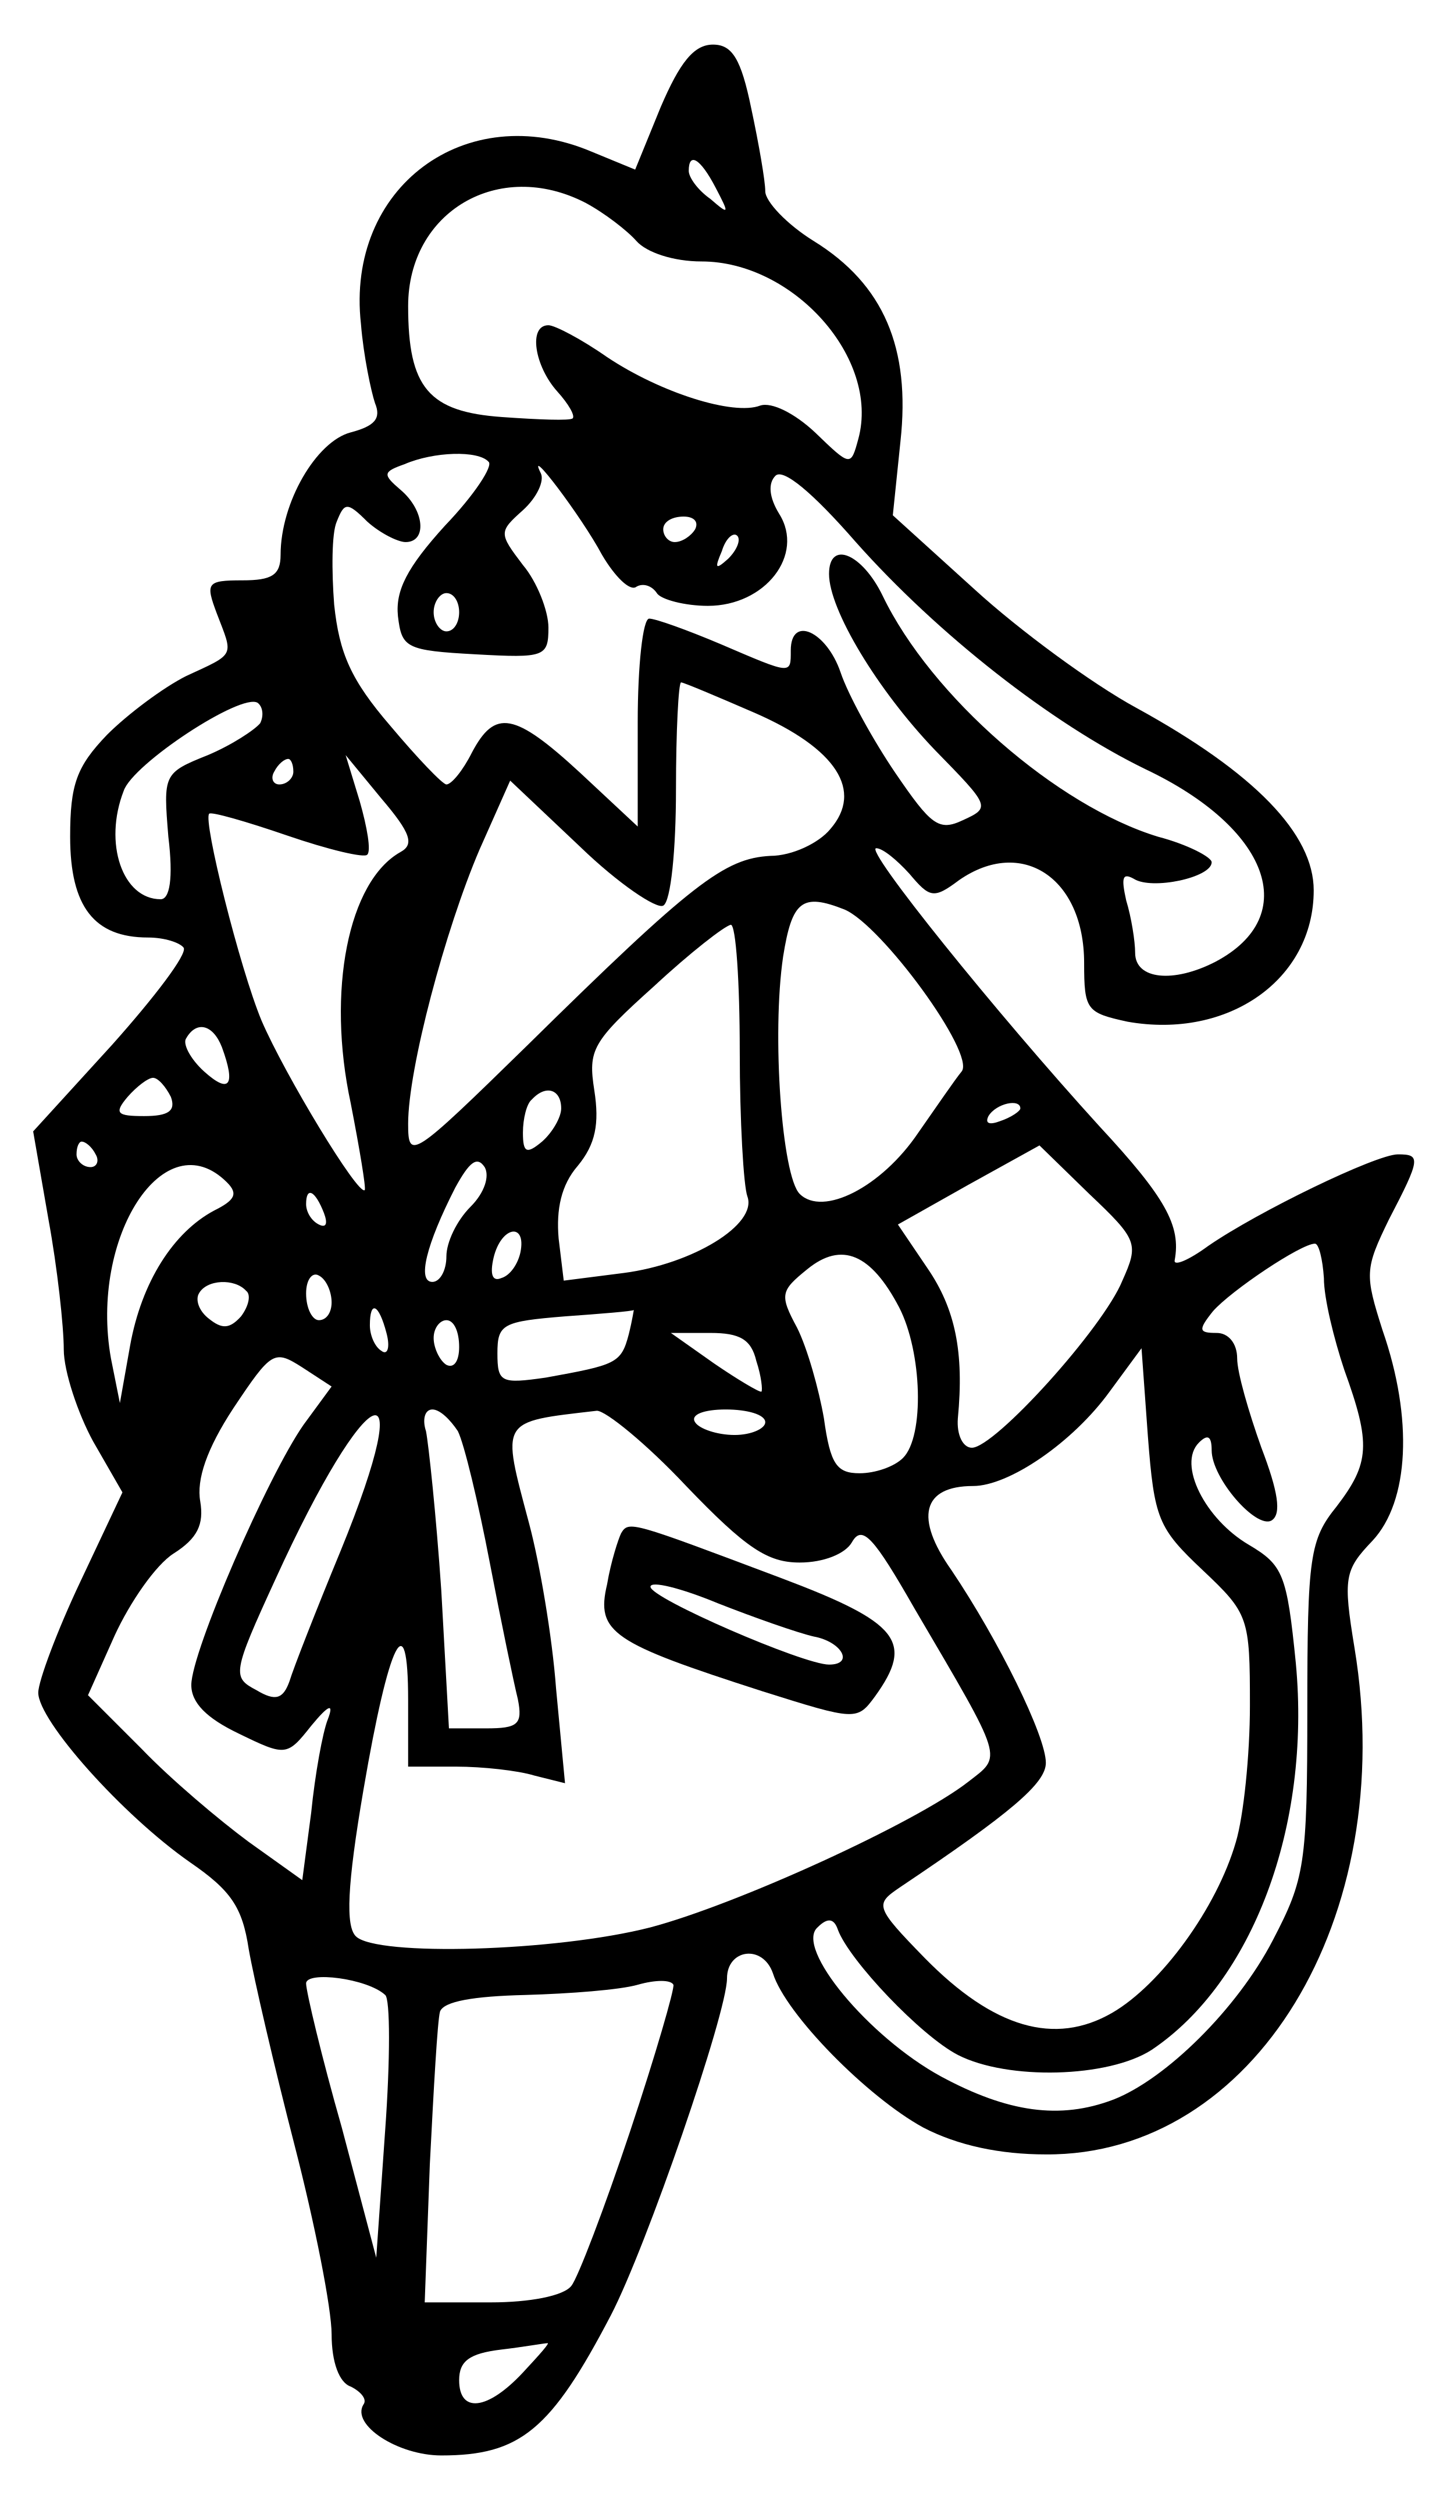 <?xml version="1.0" encoding="UTF-8" standalone="yes"?>
<svg version="1.0" xmlns="http://www.w3.org/2000/svg" width="29.99mm" height="51.56mm" viewBox="0 0 114 195" preserveAspectRatio="xMidYMid meet">
  <g transform="translate(0,195) scale(0.1,-0.1)" fill="#000000" stroke="none">
    <path d="M518 1871 l-20 -49 -34 14 c-99 42 -193 -28 -181 -135 2 -25 8 -53
11 -62 5 -12 0 -18 -19 -23 -27 -7 -55 -55 -55 -96 0 -16 -7 -20 -30 -20 -28
0 -29 -2 -20 -26 13 -34 15 -31 -24 -49 -18 -9 -46 -30 -62 -46 -24 -25 -29
-39 -29 -80 0 -55 19 -79 61 -79 13 0 25 -4 28 -8 3 -5 -23 -39 -56 -76 l-62
-68 12 -69 c7 -38 12 -84 12 -102 0 -17 11 -50 23 -72 l23 -40 -33 -70 c-18
-38 -33 -78 -33 -87 0 -22 66 -96 119 -133 32 -22 41 -35 46 -68 4 -23 20 -92
36 -154 16 -62 29 -128 29 -148 0 -22 6 -38 15 -41 8 -4 13 -10 10 -14 -10
-16 27 -40 61 -40 62 0 86 20 133 110 28 54 91 237 91 264 0 23 28 27 36 4 10
-32 74 -97 118 -121 27 -14 60 -21 96 -21 163 -1 277 185 242 397 -9 55 -8 61
14 84 29 31 32 96 8 165 -14 44 -14 48 5 87 25 48 25 51 7 51 -17 0 -110 -45
-149 -72 -15 -11 -27 -16 -26 -11 5 27 -7 49 -59 105 -81 89 -185 218 -175
218 5 0 16 -9 26 -20 16 -19 19 -20 39 -5 49 34 98 2 98 -65 0 -37 2 -39 34
-46 79 -14 146 33 146 103 0 44 -46 92 -139 143 -35 19 -92 61 -127 93 l-64
58 6 58 c8 73 -13 123 -68 157 -21 13 -38 31 -38 39 0 8 -5 37 -11 65 -8 39
-15 50 -30 50 -15 0 -26 -14 -41 -49z m43 -63 c11 -21 11 -22 -4 -9 -10 7 -17
17 -17 22 0 15 9 10 21 -13z m-102 -12 c15 -8 33 -22 40 -30 8 -9 29 -16 51
-16 72 0 140 -76 123 -139 -6 -22 -6 -22 -34 5 -16 15 -34 24 -43 21 -21 -8
-78 10 -120 38 -20 14 -41 25 -46 25 -16 0 -11 -32 7 -52 9 -10 14 -19 12 -21
-2 -2 -27 -1 -55 1 -58 4 -74 23 -74 87 0 74 71 116 139 81z m-76 -203 c4 -3
-11 -26 -34 -50 -30 -33 -39 -51 -37 -71 3 -25 6 -27 61 -30 54 -3 57 -2 57
21 0 13 -9 36 -20 49 -19 25 -19 26 0 43 11 10 17 23 14 29 -12 24 32 -34 48
-64 10 -17 22 -29 27 -25 5 3 12 1 16 -5 3 -5 22 -10 40 -10 45 0 76 40 56 72
-8 13 -9 24 -3 30 6 6 29 -13 63 -52 64 -72 153 -142 227 -178 97 -46 123
-115 55 -151 -33 -17 -63 -14 -63 7 0 9 -3 28 -7 41 -4 18 -3 22 6 17 14 -9
61 1 61 13 0 4 -19 14 -42 20 -79 24 -178 110 -216 189 -16 33 -42 44 -42 17
0 -28 38 -91 83 -138 43 -44 44 -45 22 -55 -19 -9 -25 -4 -53 37 -17 25 -37
61 -43 79 -11 32 -39 45 -39 17 0 -19 1 -19 -55 5 -26 11 -51 20 -56 20 -5 0
-9 -37 -9 -81 l0 -82 -45 42 c-52 48 -67 50 -85 16 -7 -14 -16 -25 -20 -25 -3
0 -23 21 -44 46 -31 36 -40 57 -44 95 -2 26 -2 56 2 65 6 15 8 16 24 0 10 -9
24 -16 30 -16 17 0 15 25 -4 41 -14 12 -14 14 3 20 23 10 58 11 66 2z m162
-53 c-3 -5 -10 -10 -16 -10 -5 0 -9 5 -9 10 0 6 7 10 16 10 8 0 12 -4 9 -10z
m26 -23 c-10 -9 -11 -8 -5 6 3 10 9 15 12 12 3 -3 0 -11 -7 -18z m-211 -42 c0
-8 -4 -15 -10 -15 -5 0 -10 7 -10 15 0 8 5 15 10 15 6 0 10 -7 10 -15z m232
-79 c64 -28 85 -61 59 -91 -9 -11 -30 -21 -47 -21 -36 -2 -61 -21 -191 -149
-90 -88 -93 -90 -93 -61 0 43 29 152 56 215 l24 54 55 -52 c30 -29 60 -49 65
-46 6 3 10 44 10 91 0 46 2 84 4 84 2 0 28 -11 58 -24z m-388 -8 c-4 -5 -22
-17 -41 -25 -35 -14 -35 -15 -31 -64 4 -33 1 -49 -6 -49 -30 0 -45 44 -29 85
7 21 92 77 105 69 4 -3 5 -10 2 -16z m26 -38 c0 -5 -5 -10 -11 -10 -5 0 -7 5
-4 10 3 6 8 10 11 10 2 0 4 -4 4 -10z m84 -63 c-41 -23 -58 -109 -39 -197 7
-36 12 -66 11 -68 -5 -5 -63 91 -81 133 -17 41 -46 157 -41 162 1 2 29 -6 61
-17 32 -11 61 -18 63 -15 3 3 0 21 -6 42 l-11 36 28 -34 c23 -27 26 -36 15
-42z m348 -45 c29 -12 103 -113 92 -127 -5 -6 -20 -28 -34 -48 -29 -43 -75
-66 -93 -48 -14 14 -22 125 -13 186 7 44 15 50 48 37z m-82 -111 c0 -55 3
-106 6 -114 8 -22 -43 -53 -97 -60 l-47 -6 -4 33 c-2 23 2 42 15 57 14 17 17
33 13 59 -5 32 -2 38 47 82 28 26 55 47 60 48 4 0 7 -45 7 -99z m-406 3 c11
-30 6 -37 -14 -19 -11 10 -17 22 -14 26 8 14 21 11 28 -7z m-40 -39 c4 -11 -2
-15 -21 -15 -21 0 -24 2 -13 15 7 8 16 15 20 15 4 0 10 -7 14 -15z m306 -9 c0
-7 -7 -19 -15 -26 -12 -10 -15 -9 -15 7 0 11 3 23 7 26 11 12 23 8 23 -7z
m360 0 c0 -2 -7 -7 -16 -10 -8 -3 -12 -2 -9 4 6 10 25 14 25 6z m-725 -36 c3
-5 1 -10 -4 -10 -6 0 -11 5 -11 10 0 6 2 10 4 10 3 0 8 -4 11 -10z m805 -99
c-15 -37 -100 -131 -118 -131 -7 0 -12 10 -11 23 5 52 -2 86 -24 118 l-23 34
55 31 56 31 39 -38 c38 -36 39 -39 26 -68z m-511 58 c-11 -11 -19 -28 -19 -39
0 -11 -5 -20 -11 -20 -12 0 -5 29 18 74 11 20 17 25 23 16 4 -7 0 -20 -11 -31z
m-191 19 c9 -9 6 -14 -10 -22 -32 -17 -57 -56 -66 -106 l-8 -45 -7 35 c-17 95
42 187 91 138z m76 -24 c3 -8 2 -12 -4 -9 -6 3 -10 10 -10 16 0 14 7 11 14 -7z
m154 -31 c-2 -9 -8 -18 -15 -20 -7 -3 -9 3 -6 16 6 25 26 28 21 4z m297 -43
c18 -35 20 -101 3 -118 -7 -7 -22 -12 -34 -12 -18 0 -23 7 -28 43 -4 23 -13
55 -21 71 -14 26 -13 29 8 46 27 22 50 12 72 -30z m333 23 c0 -16 8 -48 16
-72 21 -58 20 -73 -6 -107 -21 -26 -23 -39 -23 -159 0 -122 -2 -133 -27 -181
-28 -54 -84 -109 -125 -125 -42 -16 -83 -10 -135 18 -57 31 -115 101 -97 117
8 8 13 7 16 -2 9 -24 65 -83 94 -98 39 -20 118 -18 152 4 79 53 125 175 113
303 -7 70 -10 77 -37 93 -34 20 -56 63 -39 80 7 7 10 5 10 -6 0 -22 35 -62 47
-55 8 5 5 23 -8 57 -10 28 -19 59 -19 70 0 12 -7 20 -16 20 -14 0 -15 2 -3 17
14 16 69 53 80 53 3 0 6 -12 7 -27z m-778 -19 c0 -8 -4 -14 -10 -14 -5 0 -10
9 -10 21 0 11 5 17 10 14 6 -3 10 -13 10 -21z m-67 9 c4 -3 2 -12 -4 -20 -9
-10 -15 -10 -25 -2 -8 6 -11 15 -8 20 6 11 28 12 37 2z m110 -33 c3 -11 1 -18
-4 -14 -5 3 -9 12 -9 20 0 20 7 17 13 -6z m190 -1 c-6 -23 -10 -24 -65 -34
-35 -5 -38 -4 -38 19 0 23 4 25 53 29 28 2 53 4 54 5 0 1 -1 -7 -4 -19z m-133
-10 c0 -11 -4 -17 -10 -14 -5 3 -10 13 -10 21 0 8 5 14 10 14 6 0 10 -9 10
-21z m233 -11 c4 -12 5 -23 4 -24 -1 -1 -18 9 -37 22 l-34 24 31 0 c23 0 32
-5 36 -22z m-355 -50 c-28 -40 -88 -178 -88 -204 0 -14 12 -26 37 -38 37 -18
38 -18 57 6 14 17 18 18 13 5 -4 -10 -10 -43 -13 -73 l-7 -53 -42 30 c-23 17
-61 49 -84 73 l-42 42 21 47 c12 26 32 55 46 64 19 12 24 23 21 41 -3 17 5 41
26 73 30 45 32 46 54 32 l23 -15 -22 -30z m705 -114 c36 -34 37 -37 37 -106 0
-39 -5 -87 -11 -107 -15 -52 -59 -112 -97 -134 -45 -26 -93 -12 -147 43 -39
40 -39 42 -20 55 88 59 115 82 115 98 0 21 -37 96 -74 151 -29 41 -23 66 17
66 28 0 78 34 107 74 l25 34 5 -69 c5 -65 8 -72 43 -105z m-676 15 c-19 -46
-37 -92 -40 -102 -5 -14 -11 -16 -26 -7 -19 10 -19 13 15 87 72 158 114 176
51 22z m92 94 c5 -10 16 -56 25 -103 9 -47 19 -95 22 -107 4 -20 0 -23 -25
-23 l-29 0 -6 108 c-4 59 -10 115 -12 125 -3 9 -1 17 5 17 6 0 14 -8 20 -17z
m179 -43 c47 -49 64 -60 89 -60 19 0 36 7 41 16 8 14 17 4 49 -52 71 -121 69
-115 42 -136 -41 -32 -181 -96 -249 -114 -74 -19 -215 -23 -231 -7 -8 8 -7 39
6 115 20 117 35 147 35 70 l0 -52 38 0 c20 0 48 -3 61 -7 l24 -6 -7 74 c-3 41
-13 99 -21 129 -22 83 -24 80 53 89 7 0 39 -26 70 -59z m62 50 c0 -5 -11 -10
-24 -10 -14 0 -28 5 -31 10 -4 6 7 10 24 10 17 0 31 -4 31 -10z m-298 -449 c4
-3 4 -51 0 -106 l-7 -100 -27 102 c-16 56 -28 107 -28 113 0 10 48 4 62 -9z
m192 -107 c-20 -60 -41 -115 -46 -121 -6 -8 -33 -13 -63 -13 l-52 0 4 108 c3
59 6 113 8 120 3 8 26 12 67 13 35 1 74 4 88 8 14 4 26 4 28 0 1 -3 -14 -55
-34 -115z m-84 -189 c-28 -30 -50 -32 -50 -6 0 15 8 21 33 24 17 2 34 5 36 5
3 1 -6 -9 -19 -23z"/>
    <path d="M487 753 c-2 -4 -8 -22 -11 -40 -9 -38 4 -46 122 -84 73 -23 74 -23
88 -4 31 43 19 58 -74 93 -117 44 -119 45 -125 35z m151 -81 c22 -4 32 -22 12
-22 -20 0 -140 52 -140 61 0 5 24 -1 53 -13 28 -11 62 -23 75 -26z"/>
  </g>
</svg>